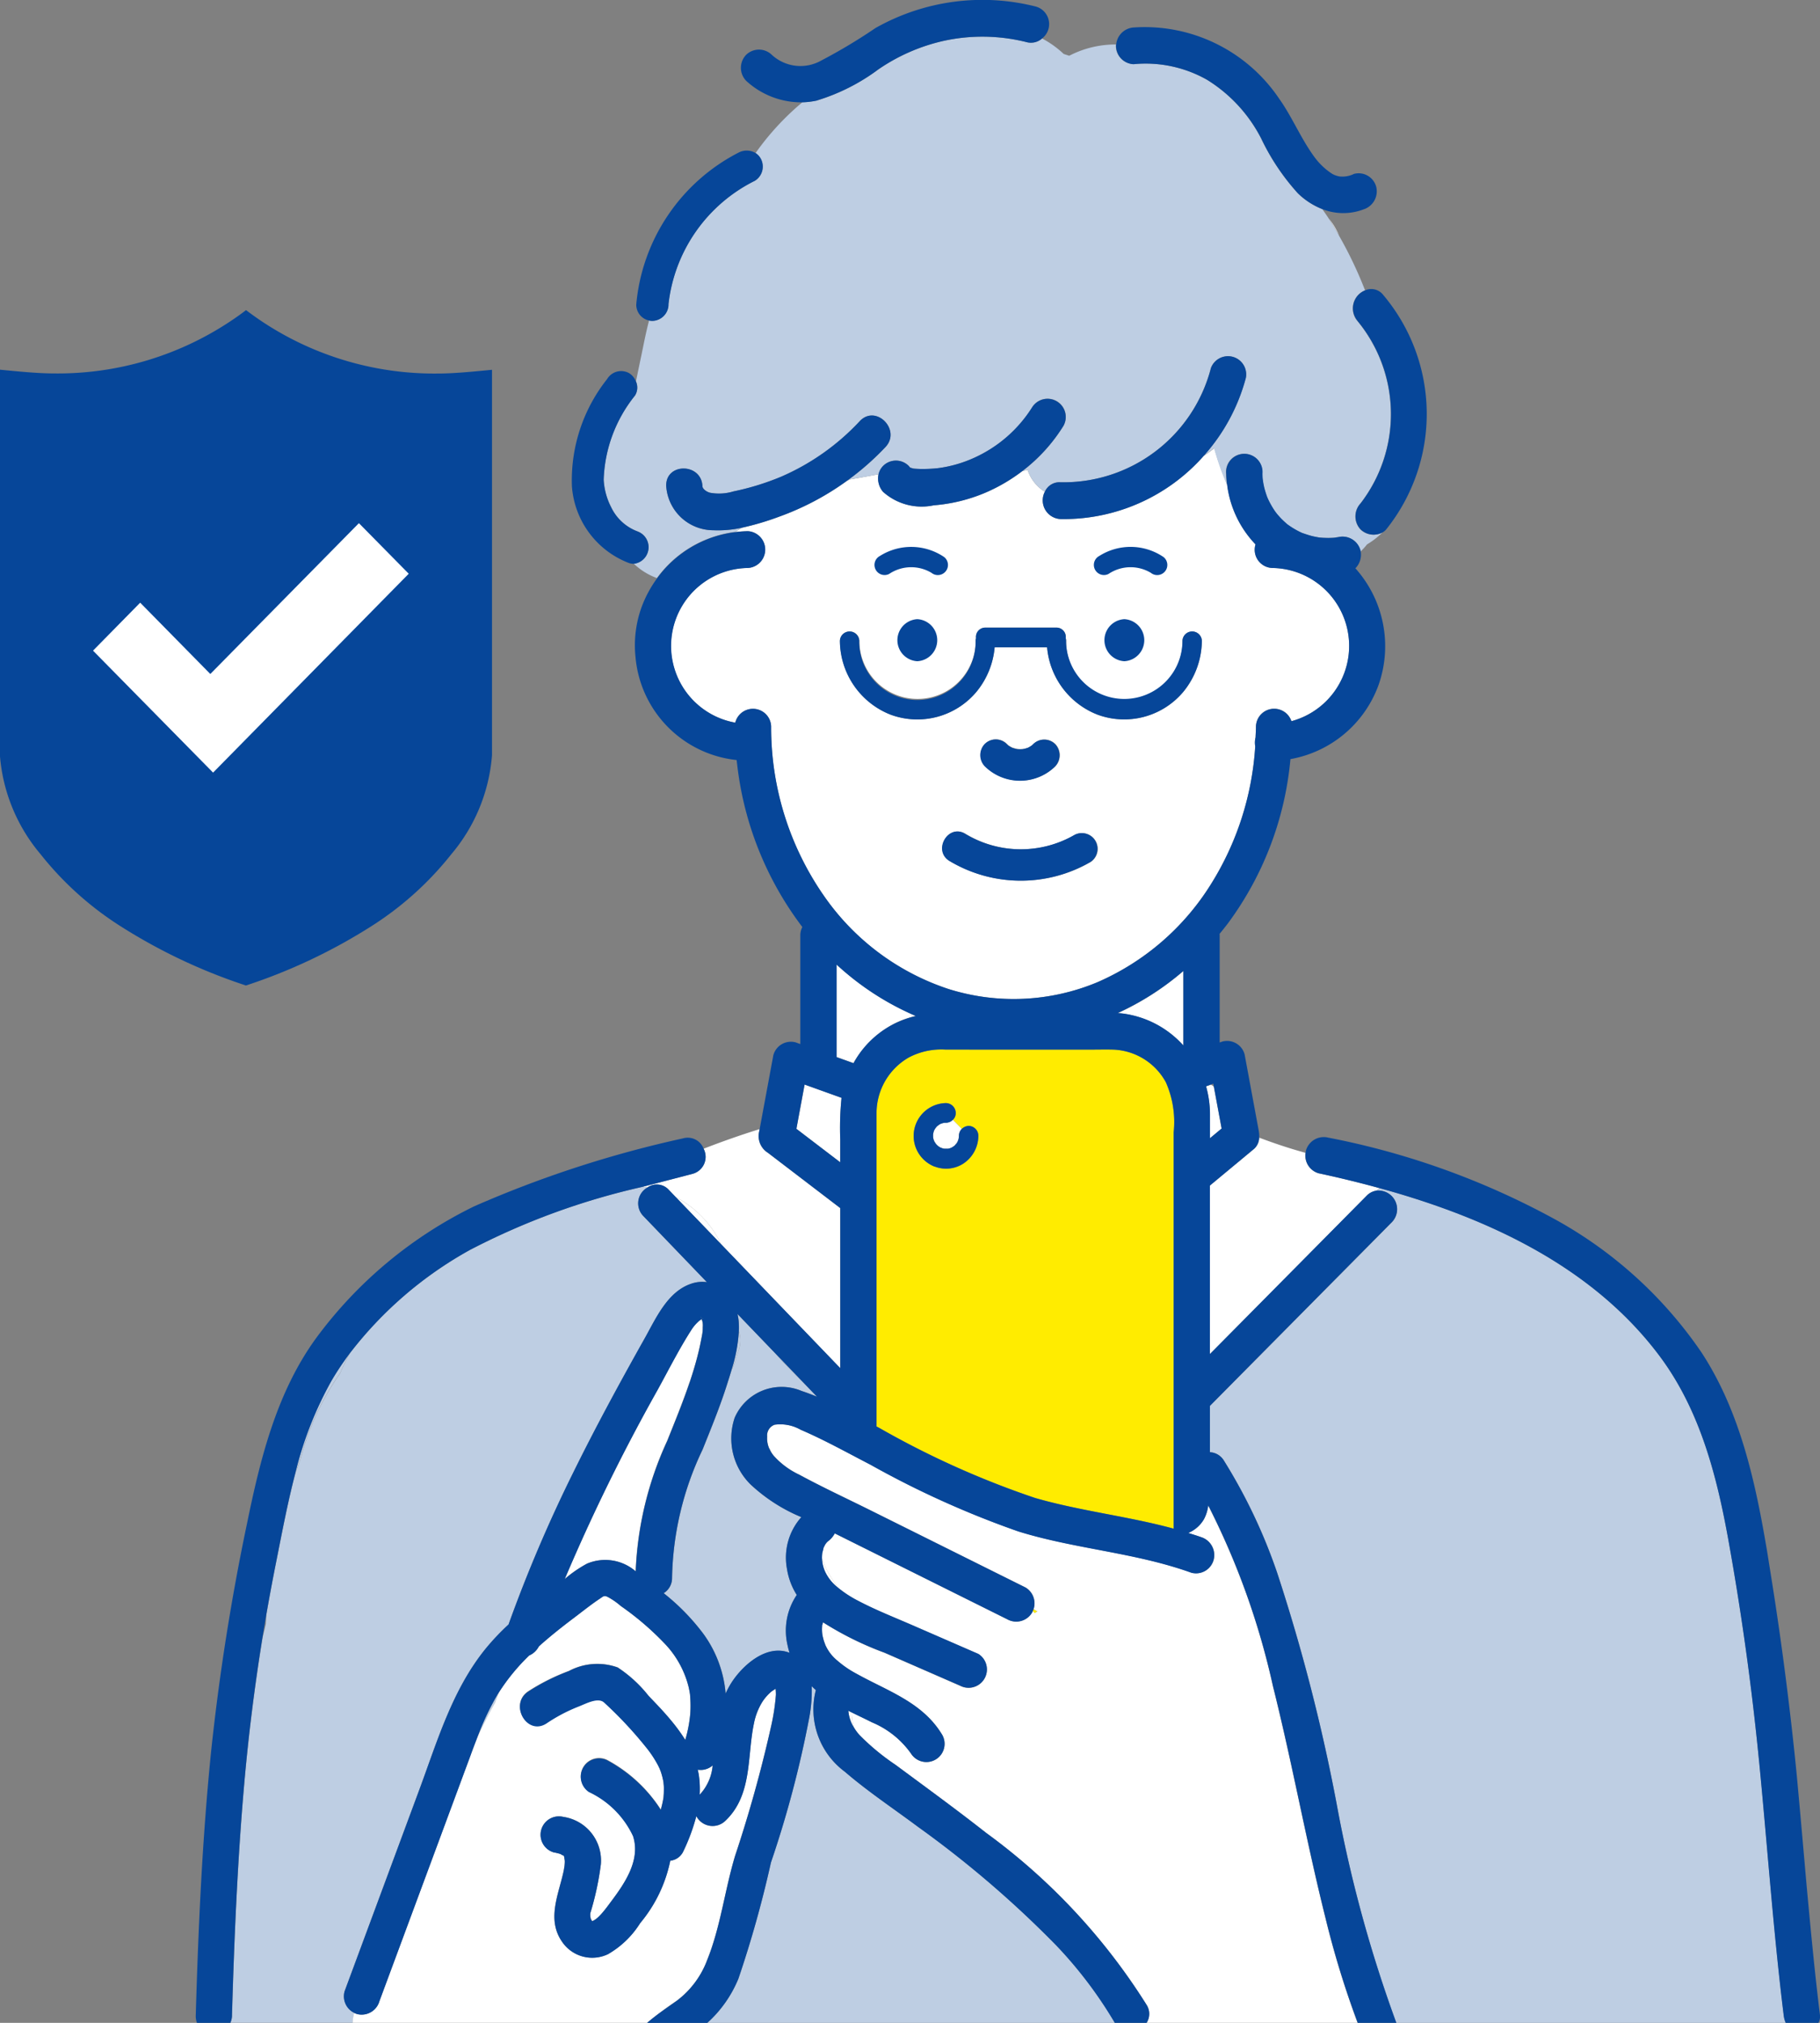 <svg xmlns="http://www.w3.org/2000/svg" xmlns:xlink="http://www.w3.org/1999/xlink" width="90" height="100" viewBox="0 0 90 100"><rect x="0" y="0" width="90" height="100" fill="#808080" stroke="none"/><defs><style>.a{fill:none;}.b{clip-path:url(#a);}.c{fill:#becee3;}.d{fill:#fff;}.e{fill:#064699;}.f{fill:#ffec00;}</style><clipPath id="a"><rect class="a" width="90" height="100"/></clipPath></defs><g class="b"><path class="c" d="M39.672,68.288,38.357,66.92a14.077,14.077,0,0,0,1.315,1.368"/><path class="d" d="M34.245,58.027c-.818.216-1.642.426-2.466.642.078.008.154.025.231.038a.8.8,0,0,1,1.069.121l.339.352a5.131,5.131,0,0,1,2.245,2.335l5.887,6.122V59.722l-3.6-2.75a.972.972,0,0,1-.412-1.027l.024-.127q-1.4.437-2.769.971a.868.868,0,0,1-.55,1.238"/><path class="d" d="M65.717,10.809c.178.277.345.559.508.843a3.866,3.866,0,0,0-.508-.843"/><path class="c" d="M16.816,67.895q.219-.505.475-.988a14.484,14.484,0,0,0-.9,1.35,18.085,18.085,0,0,0-1.786,4.55c.082-.224.163-.449.252-.67a12.932,12.932,0,0,1,1.955-4.242"/><path class="d" d="M59.537,22.521a9.235,9.235,0,0,1-7.1,3.139.925.925,0,0,1-.771-1.352,2,2,0,0,1-.85-1.077l-.266.061a8.531,8.531,0,0,1-1.823,1.065,8.187,8.187,0,0,1-2.553.624,2.864,2.864,0,0,1-2.5-.662,1.012,1.012,0,0,1-.228-.874c-.476.09-.953.178-1.431.26-.045.025-.093.045-.139.07a13.517,13.517,0,0,1-3.353,1.77,13.7,13.7,0,0,1-1.834.543c-.118.072-.234.148-.353.218a5.931,5.931,0,0,1,.643-.048.911.911,0,0,1,0,1.819,3.853,3.853,0,0,0-.622,7.646.9.9,0,0,1,1.773.193,14.577,14.577,0,0,0,2.821,8.664,12.094,12.094,0,0,0,5.94,4.307,10.743,10.743,0,0,0,7.375-.332,12.466,12.466,0,0,0,5.6-4.819,14.541,14.541,0,0,0,2.206-6.84,1.066,1.066,0,0,1,.016-.446c.007-.178.02-.355.02-.534a.9.9,0,0,1,1.754-.265,3.853,3.853,0,0,0-.943-7.574.9.9,0,0,1-.833-1.167,5.169,5.169,0,0,1-1.4-2.949,13.694,13.694,0,0,1-.635-1.807q-.245.2-.5.367m-5.62,20.094a6.878,6.878,0,0,1-6.965-.05c-.849-.513-.076-1.86.776-1.346a5.311,5.311,0,0,0,5.413.05.778.778,0,0,1,.776,1.346m-5.223-5.84a.768.768,0,0,1,1.086,0c.028.03.061.056.091.083a1.847,1.847,0,0,0,.176.1,1.8,1.8,0,0,0,.249.068,1.01,1.01,0,0,0,.54-.07,1.67,1.67,0,0,0,.178-.106c.025-.023.051-.045.075-.069a.773.773,0,0,1,1.086,0,.8.8,0,0,1,0,1.1,2.483,2.483,0,0,1-3.481-.011.8.8,0,0,1,0-1.1M58.515,34.2a3.814,3.814,0,0,1-4.249,1.127A3.939,3.939,0,0,1,51.779,32H49.186a4.015,4.015,0,0,1-.9,2.2,3.814,3.814,0,0,1-4.249,1.127,3.949,3.949,0,0,1-2.5-3.652.48.48,0,0,1,.959,0,2.877,2.877,0,1,0,5.754,0,.53.53,0,0,1,.018-.13.461.461,0,0,1,.461-.519H52.24a.46.46,0,0,1,.461.519.581.581,0,0,1,.019.13,2.877,2.877,0,1,0,5.753,0,.48.48,0,0,1,.959,0,4.026,4.026,0,0,1-.917,2.525"/><path class="d" d="M44.214,50.608a4.842,4.842,0,0,1,1.075-.386,13.712,13.712,0,0,1-3.919-2.541v4.573l.835.3a4.882,4.882,0,0,1,2.009-1.946"/><path class="d" d="M41.55,57.46V56.325a14.881,14.881,0,0,1,.063-2.058l-1.823-.655q-.2,1.1-.406,2.192l.419.32L41.55,57.46"/><path class="d" d="M30.217,25.032c0-.014-.013-.027-.018-.041-.022-.028-.041-.059-.061-.088.025.057.053.113.082.169,0-.013,0-.027,0-.04"/><path class="d" d="M61.129,57.529l-1.3,1.079v8.331l1.67-1.686q3.038-3.066,6.076-6.133a.856.856,0,0,1,.477-.255c.059-.043.116-.088.176-.128C67.216,58.458,66.2,58.212,65.2,58a.912.912,0,0,1-.643-1.009c-.336-.093-.671-.191-1.005-.3-.432-.139-.86-.291-1.286-.45a.763.763,0,0,1-.25.553l-.886.737"/><path class="d" d="M58.518,51.681V48a13.606,13.606,0,0,1-3.249,2.088c.077.005.153.01.229.019a4.868,4.868,0,0,1,3.02,1.577"/><path class="d" d="M59.832,56.268l.576-.479-.384-2.069c-.046-.036-.093-.072-.142-.1l-.209.075-.034.012a5.162,5.162,0,0,1,.193,1.38c0,.4,0,.791,0,1.186"/><path class="c" d="M36.334,26.307c.12-.07.235-.146.354-.219a5.391,5.391,0,0,1-1.413.125,2.339,2.339,0,0,1-2.33-2.174c-.047-1.173,1.744-1.167,1.791,0,.005.119.169.261.367.319a2.446,2.446,0,0,0,1.167-.065,12.83,12.83,0,0,0,2.36-.727,11.629,11.629,0,0,0,3.888-2.748c.8-.847,2.065.441,1.267,1.286a13.564,13.564,0,0,1-1.911,1.672c.046-.025.094-.045.139-.07q.717-.125,1.431-.261a.875.875,0,0,1,.228-.412.894.894,0,0,1,1.267,0c.04.049.068.076.065.081.045.014.136.043.174.05s.27.02.371.021a6.923,6.923,0,0,0,.842-.042,6.245,6.245,0,0,0,1.8-.519,6.575,6.575,0,0,0,2.853-2.494.9.9,0,0,1,1.547.919,8.305,8.305,0,0,1-2.04,2.243c.088-.021.177-.039.265-.061a2.009,2.009,0,0,0,.85,1.078.786.786,0,0,1,.771-.467,7.531,7.531,0,0,0,7.44-5.643.9.9,0,0,1,1.728.484,9.4,9.4,0,0,1-2.07,3.839c.172-.116.34-.237.5-.368a13.788,13.788,0,0,0,.635,1.807,5.185,5.185,0,0,1-.043-.542.9.9,0,1,1,1.792,0c0,.077.005.154.01.231,0,.021.018.127.019.148.018.1.035.2.059.3.034.137.074.273.121.406l.031.084c.024.053.047.107.073.16.057.115.118.227.185.337.04.065.082.13.125.193.007.011.052.07.074.1l.066.079c.05.058.1.115.155.17.089.092.183.177.278.262l.031.029.032.022c.053.037.106.075.161.11a4,4,0,0,0,.37.215c.058.03.117.056.175.084h0l.037.012c.135.046.269.093.408.13s.256.058.386.08l.064.007c.064.006.129.01.194.013a4.037,4.037,0,0,0,.426-.006c.065,0,.129-.011.193-.017-.21.019.039-.01.069-.016a.918.918,0,0,1,1.1.636.67.67,0,0,1,.015.078,2.946,2.946,0,0,0,.325-.354,3.891,3.891,0,0,0,.761-.589.932.932,0,0,1-1.087-.149.945.945,0,0,1,0-1.286,7.236,7.236,0,0,0-.152-9.02.96.96,0,0,1,.38-1.515,20.2,20.2,0,0,0-1.286-2.7c-.163-.285-.33-.567-.507-.843-.1-.16-.214-.315-.321-.472a3.617,3.617,0,0,1-1.212-.783,11.148,11.148,0,0,1-1.816-2.711,7.354,7.354,0,0,0-2.675-2.9,6.158,6.158,0,0,0-3.609-.775.91.91,0,0,1-.9-.91.581.581,0,0,1,.006-.06,4.967,4.967,0,0,0-2.229.517c-.029.014-.058.026-.087.041l-.046-.018L52.6,2.667c-.082-.078-.165-.151-.251-.221a4.7,4.7,0,0,0-.818-.543.827.827,0,0,1-.774.178,8.959,8.959,0,0,0-4.065-.066,9.261,9.261,0,0,0-3.256,1.416A9.89,9.89,0,0,1,40.4,4.966a3.857,3.857,0,0,1-.719.088,13.149,13.149,0,0,0-2.319,2.514.754.754,0,0,1,.248.262.824.824,0,0,1-.286,1.108,7.773,7.773,0,0,0-4.271,6.114.821.821,0,0,1-.8.81.692.692,0,0,1-.155-.019c-.159.593-.272,1.2-.383,1.73q-.134.639-.266,1.278l0,0a.743.743,0,0,1-.046.7,6.986,6.986,0,0,0-1.551,4.164,3.35,3.35,0,0,0,.285,1.182c.021.03.039.06.061.088.006.014.013.027.018.042l0,.04a2.361,2.361,0,0,0,1.305,1.2.827.827,0,0,1-.179,1.6,3.255,3.255,0,0,0,1.143.71,5.642,5.642,0,0,1,3.845-2.277"/><path class="c" d="M17.037,98.448l3.7-9.977c.9-2.422,1.634-4.947,3.282-6.972a11.794,11.794,0,0,1,1.13-1.192,70.964,70.964,0,0,1,3.189-7.485c1.108-2.256,2.31-4.463,3.54-6.653.567-1.009,1.139-2.33,2.323-2.714a1.685,1.685,0,0,1,.756-.072l-3.143-3.268a.9.9,0,0,1,.2-1.408c-.078-.012-.154-.029-.232-.038a35.165,35.165,0,0,0-8.543,3.12,19.225,19.225,0,0,0-5.946,5.118q-.254.483-.475.988a12.951,12.951,0,0,0-1.955,4.242c-.088.221-.169.446-.25.67-.383,1.455-.662,2.945-.952,4.4q-.261,1.3-.486,2.6c-.009.156-.022.312-.028.469-.053.232-.111.462-.165.694q-.585,3.617-.907,7.274c-.331,3.788-.491,7.59-.6,11.391a.944.944,0,0,1-.081.362h6.054a1.922,1.922,0,0,1,.075-.491.91.91,0,0,1-.481-1.061"/><path class="c" d="M11.389,100Z"/><path class="c" d="M86.976,86.955q-.529-5.4-1.489-10.729c-.584-3.266-1.421-6.531-3.436-9.215-3.336-4.444-8.571-6.833-13.82-8.275-.061.041-.118.085-.176.128a.923.923,0,0,1,.789,1.542l-2.232,2.253L59.832,69.5V71.79a.856.856,0,0,1,.69.413,26.9,26.9,0,0,1,2.64,5.565A90.338,90.338,0,0,1,66.1,89.187,65.784,65.784,0,0,0,69.044,100H88.309a1.266,1.266,0,0,1-.1-.374c-.52-4.212-.814-8.448-1.228-12.671"/><path class="c" d="M69.044,100Z"/><path class="c" d="M34.978,100Z"/><path class="c" d="M45.426,90.333c-1.215-.909-2.5-1.758-3.65-2.749a3.83,3.83,0,0,1-1.432-4.036c-.07-.06-.138-.124-.205-.188a7.115,7.115,0,0,1-.129,1.587,52.577,52.577,0,0,1-1.888,7.128,54.63,54.63,0,0,1-1.608,5.74A6.018,6.018,0,0,1,34.977,100H55.134a20.951,20.951,0,0,0-2.9-3.833,51.574,51.574,0,0,0-6.8-5.834"/><path class="d" d="M40.748,77.295c-.037-.08-.067-.164-.1-.245a1.705,1.705,0,0,0,.14.618,2.14,2.14,0,0,0,.643.813q-.136-.2-.261-.4a3.887,3.887,0,0,1-.421-.787"/><path class="d" d="M41.951,84.571a1.815,1.815,0,0,0,.282.837,2.277,2.277,0,0,1-.111-.752l-.171-.085"/><path class="c" d="M38.357,66.92c-.173-.18-.347-.36-.52-.541l-1.366-1.421a2.647,2.647,0,0,1,.057.332,3.793,3.793,0,0,1,.011.523,1.439,1.439,0,0,1,.022.831c-.079.249-.159.5-.238.747a1.638,1.638,0,0,1-.138.309c-.081.275-.167.543-.249.8-.343,1.072-.771,2.113-1.189,3.157A15.306,15.306,0,0,0,33.236,78a.876.876,0,0,1-.414.76,10.865,10.865,0,0,1,1.963,2.01,5.836,5.836,0,0,1,1.1,2.954A3.936,3.936,0,0,1,36.3,83c.611-.839,1.706-1.7,2.745-1.289a3.2,3.2,0,0,1-.1-.382,3.145,3.145,0,0,1,.456-2.478,3.407,3.407,0,0,1-.483-1.288A3.009,3.009,0,0,1,39.626,75a8.348,8.348,0,0,1-2.508-1.613,3.2,3.2,0,0,1-.79-3.3,2.53,2.53,0,0,1,3.308-1.325c.258.082.512.179.765.283l-.729-.758a14.313,14.313,0,0,1-1.315-1.368"/><path class="c" d="M48.655,90.515l-.028-.015.113.09a.3.3,0,0,0-.085-.075"/><path class="c" d="M24.685,83.646c-.027.043-.058.084-.084.128a13.514,13.514,0,0,0-1.008,2.145c.279-.591.568-1.178.891-1.741.066-.178.135-.354.2-.532"/><path class="d" d="M35.664,61.515a5.116,5.116,0,0,0-2.246-2.334q.927.961,1.854,1.927l.392.407"/><path class="e" d="M52.175,37.888a.8.8,0,0,0,0-1.1.773.773,0,0,0-1.086,0c-.024.025-.05.047-.075.069a1.518,1.518,0,0,1-.178.106,1.758,1.758,0,0,1-.258.071,1.91,1.91,0,0,1-.283,0,1.788,1.788,0,0,1-.248-.069,1.722,1.722,0,0,1-.176-.1c-.031-.028-.063-.054-.092-.084a.768.768,0,0,0-1.086,0,.8.8,0,0,0,0,1.1,2.484,2.484,0,0,0,3.482.01"/><path class="e" d="M53.141,41.269a5.315,5.315,0,0,1-5.414-.05c-.851-.514-1.623.833-.775,1.346a6.878,6.878,0,0,0,6.965.05.778.778,0,0,0-.776-1.346"/><path class="e" d="M11.47,99.637c.111-3.8.271-7.6.6-11.39q.32-3.662.906-7.275.095-.581.194-1.162.227-1.3.486-2.6c.29-1.452.569-2.942.952-4.4a18.057,18.057,0,0,1,1.784-4.55,14.551,14.551,0,0,1,.9-1.35,19.227,19.227,0,0,1,5.946-5.118,35.194,35.194,0,0,1,8.543-3.121c.824-.214,1.648-.425,2.466-.64a.868.868,0,0,0,.55-1.238.84.84,0,0,0-1.026-.516,55.015,55.015,0,0,0-10.322,3.358,21.3,21.3,0,0,0-7.805,6.5c-1.957,2.678-2.77,5.965-3.428,9.177a112.317,112.317,0,0,0-1.769,11.2c-.445,4.362-.639,8.745-.767,13.126a.938.938,0,0,0,.059.363h1.652a.954.954,0,0,0,.081-.363"/><path class="e" d="M65.2,58c1,.215,2.017.462,3.031.741,5.25,1.441,10.484,3.83,13.82,8.274,2.015,2.684,2.852,5.949,3.436,9.216q.956,5.335,1.489,10.728c.415,4.224.708,8.459,1.228,12.671a1.33,1.33,0,0,0,.1.374h1.62A.672.672,0,0,0,90,99.626c-.223-1.8-.4-3.606-.569-5.413q-.1-1.059-.191-2.117c-.033-.378-.068-.757-.1-1.135q-.127-1.449-.261-2.9c-.136-1.455-.3-2.9-.478-4.352q-.381-3.09-.881-6.167c-.048-.293-.091-.588-.141-.882-.574-3.41-1.333-6.9-3.251-9.819a21.06,21.06,0,0,0-7.147-6.516,38.6,38.6,0,0,0-11.3-4.086.916.916,0,0,0-1.1.635,1.028,1.028,0,0,0-.017.109A.911.911,0,0,0,65.2,58"/><path class="e" d="M52.439,25.66a9.232,9.232,0,0,0,7.1-3.139,9.4,9.4,0,0,0,2.07-3.838.9.9,0,0,0-1.728-.484,7.529,7.529,0,0,1-7.44,5.642.786.786,0,0,0-.771.468.924.924,0,0,0,.771,1.351"/><path class="e" d="M43.672,24.319a2.864,2.864,0,0,0,2.5.662,8.16,8.16,0,0,0,2.553-.624,8.562,8.562,0,0,0,1.824-1.065,8.344,8.344,0,0,0,2.041-2.244.9.9,0,0,0-1.547-.918,6.59,6.59,0,0,1-2.854,2.494,6.277,6.277,0,0,1-1.8.519,6.925,6.925,0,0,1-.841.041c-.1,0-.332-.013-.372-.02s-.129-.036-.174-.051c0,0-.025-.032-.065-.08a.894.894,0,0,0-1.267,0,.86.86,0,0,0-.227.412,1.008,1.008,0,0,0,.227.874"/><path class="e" d="M41.874,23.775a13.437,13.437,0,0,0,1.91-1.672c.8-.845-.466-2.133-1.266-1.286a11.629,11.629,0,0,1-3.888,2.748,12.934,12.934,0,0,1-2.36.728,2.459,2.459,0,0,1-1.167.064c-.2-.058-.362-.2-.367-.319-.047-1.166-1.839-1.172-1.791,0a2.34,2.34,0,0,0,2.33,2.175,5.423,5.423,0,0,0,1.412-.125,13.7,13.7,0,0,0,1.834-.543,13.484,13.484,0,0,0,3.353-1.77"/><path class="e" d="M40.4,4.966a9.89,9.89,0,0,0,3.034-1.535,9.3,9.3,0,0,1,3.256-1.417,8.959,8.959,0,0,1,4.065.067.829.829,0,0,0,.775-.178.9.9,0,0,0-.3-1.577A10.744,10.744,0,0,0,43.29,1.388a27.026,27.026,0,0,1-2.67,1.6,2.089,2.089,0,0,1-2.455-.279.911.911,0,0,0-1.267,0,.926.926,0,0,0,0,1.286,4.009,4.009,0,0,0,2.666,1.063c.04,0,.081,0,.122,0a3.932,3.932,0,0,0,.718-.088"/><path class="e" d="M56.084,3.171a6.155,6.155,0,0,1,3.609.775,7.356,7.356,0,0,1,2.676,2.9,11.173,11.173,0,0,0,1.815,2.711,3.627,3.627,0,0,0,1.212.783,2.818,2.818,0,0,0,2.032.011.937.937,0,0,0,.626-1.119.9.9,0,0,0-1.1-.635,1.288,1.288,0,0,1-.664.13c-.112-.009-.124-.01-.037,0-.059-.012-.118-.027-.176-.045a.683.683,0,0,0-.085-.03c-.04-.019-.08-.039-.119-.061a3.322,3.322,0,0,1-.865-.817c-.673-.91-1.1-1.978-1.756-2.9a8.016,8.016,0,0,0-7.166-3.517.929.929,0,0,0-.89.849c0,.02-.006.039-.006.06a.91.91,0,0,0,.9.91"/><path class="e" d="M67.131,15.865a7.236,7.236,0,0,1,.152,9.02.945.945,0,0,0,0,1.286.931.931,0,0,0,1.086.149.643.643,0,0,0,.18-.149A9.125,9.125,0,0,0,68.4,14.579a.744.744,0,0,0-.887-.228.959.959,0,0,0-.379,1.514"/><path class="e" d="M33.057,15.051a7.769,7.769,0,0,1,4.271-6.113.825.825,0,0,0,.286-1.108.776.776,0,0,0-.248-.263l-.042-.024a.858.858,0,0,0-.8,0,9.379,9.379,0,0,0-5.061,7.512.8.8,0,0,0,.643.792.753.753,0,0,0,.155.018.821.821,0,0,0,.8-.81"/><path class="e" d="M31.525,26.271a2.357,2.357,0,0,1-1.305-1.2c-.029-.056-.057-.112-.082-.169a3.384,3.384,0,0,1-.286-1.183A7,7,0,0,1,31.4,19.556a.747.747,0,0,0,.046-.7.832.832,0,0,0-.332-.407.808.808,0,0,0-1.092.291,8.054,8.054,0,0,0-1.74,5.306A4.4,4.4,0,0,0,31.1,27.833a.788.788,0,0,0,.245.04.827.827,0,0,0,.179-1.6"/><path class="e" d="M58.473,31.676a2.877,2.877,0,1,1-5.754,0,.484.484,0,0,0-.019-.129.459.459,0,0,0-.46-.52H48.724a.461.461,0,0,0-.461.52.528.528,0,0,0-.019.129,2.877,2.877,0,1,1-5.753,0,.48.48,0,0,0-.959,0,3.947,3.947,0,0,0,2.5,3.651A3.812,3.812,0,0,0,48.286,34.2a4.011,4.011,0,0,0,.9-2.2h2.593a3.937,3.937,0,0,0,2.487,3.326,3.813,3.813,0,0,0,4.25-1.126,4.032,4.032,0,0,0,.917-2.525.48.48,0,0,0-.959,0"/><path class="f" d="M51.251,79.688c.016-.01.033-.014.049-.023l-.192-.115a.894.894,0,0,1-.037.09l.1.11a.866.866,0,0,1,.084-.062"/><path class="f" d="M43.342,55.024c0,.139,0,.279,0,.418V70.52l.143.075a43.58,43.58,0,0,0,7.7,3.458c2.252.65,4.594.9,6.851,1.518V55.982a4.85,4.85,0,0,0-.387-2.481,3.1,3.1,0,0,0-2.593-1.615c-.384-.011-.771,0-1.155,0H46.749a3.463,3.463,0,0,0-1.815.393,3.172,3.172,0,0,0-1.592,2.746m2.148.176a1.622,1.622,0,0,1,1.292-.673.491.491,0,0,1,.48.487.449.449,0,0,1-.143.342l.446.452a.506.506,0,0,1,.336-.145.487.487,0,0,1,.479.487,1.654,1.654,0,0,1-.783,1.4,1.574,1.574,0,0,1-1.385.117A1.625,1.625,0,0,1,45.49,55.2"/><path class="d" d="M62.944,83.349a37.48,37.48,0,0,0-3.2-8.928,1.946,1.946,0,0,1-.211.68,1.62,1.62,0,0,1-.779.682c.214.067.428.131.64.207a.929.929,0,0,1,.625,1.119.9.9,0,0,1-1.1.635c-2.775-1-5.746-1.168-8.553-2.041a45.985,45.985,0,0,1-7.314-3.294c-1.14-.589-2.275-1.225-3.454-1.731a2.043,2.043,0,0,0-1.287-.247.562.562,0,0,0-.37.588,1.243,1.243,0,0,0,.1.584c-.019-.049.066.13.084.161a1.66,1.66,0,0,0,.138.2,3.94,3.94,0,0,0,1.254.932c1.185.641,2.412,1.209,3.617,1.809l7.583,3.773a.912.912,0,0,1,.394,1.071l.193.115a.437.437,0,0,0-.049.023.759.759,0,0,0-.084.062l-.1-.11a.775.775,0,0,1-.037.083.911.911,0,0,1-1.226.327l-8.531-4.245a1.134,1.134,0,0,1-.335.39.7.7,0,0,0-.18.243c-.016.03-.027.048-.034.06a.7.7,0,0,1-.019.076,1.709,1.709,0,0,1-.046.176,1.891,1.891,0,0,0-.017.3c.034.081.065.165.1.245a3.938,3.938,0,0,0,.421.787q.125.2.261.4a5.534,5.534,0,0,0,.967.636c.9.478,1.868.852,2.8,1.261l3.183,1.389a.906.906,0,0,1-.9,1.571l-3.736-1.631A15.9,15.9,0,0,1,40.7,80.2c-.011.039-.023.079-.026.089-.011.036-.018.053-.022.063a.333.333,0,0,1,0,.063,1.919,1.919,0,0,0,.018.424c.022.095.043.189.072.282.006.021.074.2.062.175a2.074,2.074,0,0,0,.609.8,4.934,4.934,0,0,0,.936.641c1.544.864,3.283,1.412,4.249,3.033a.9.9,0,0,1-1.547.919,4.475,4.475,0,0,0-1.94-1.549c-.327-.166-.66-.323-.99-.485a2.3,2.3,0,0,0,.112.752,2.464,2.464,0,0,0,.271.366,11.436,11.436,0,0,0,1.778,1.469c1.435,1.063,2.908,2.133,4.344,3.257l.028.015a.3.3,0,0,1,.085.075,30.7,30.7,0,0,1,7.96,8.521.826.826,0,0,1,0,.889H67.134a45.371,45.371,0,0,1-1.6-5.22c-.948-3.79-1.64-7.641-2.591-11.431"/><path class="d" d="M34.966,96.9c.666-1.646.87-3.463,1.384-5.161a65.554,65.554,0,0,0,1.773-6.371,10.71,10.71,0,0,0,.243-1.578,2.3,2.3,0,0,0-.016-.307c-.077.058-.174.11-.246.175a2.329,2.329,0,0,0-.411.479,3.151,3.151,0,0,0-.415,1.07c-.345,1.622-.063,3.546-1.427,4.82a.905.905,0,0,1-1.42-.246,9.683,9.683,0,0,1-.66,1.776.807.807,0,0,1-.629.429,6.983,6.983,0,0,1-1.489,3.086A4.546,4.546,0,0,1,30.067,96.6a1.8,1.8,0,0,1-2.278-.615c-.694-1-.272-2.1,0-3.153.031-.121.06-.24.085-.362.008-.036.031-.193.037-.215.008-.081.015-.162.015-.242s-.055-.3,0-.114c-.012-.038-.022-.076-.032-.116l-.009-.02a.052.052,0,0,1-.02-.026.231.231,0,0,1-.044-.025c-.053-.028-.1-.057-.089-.057a2.348,2.348,0,0,0-.352-.086.909.909,0,0,1,.476-1.754,2.179,2.179,0,0,1,1.856,2.349,14.408,14.408,0,0,1-.521,2.414c0,.035,0,.07,0,.1a.829.829,0,0,0,.045.231c-.015-.051.034.029.043.055a.051.051,0,0,0,.02,0c.32-.121.71-.682.954-1.008.674-.9,1.435-2.038,1.053-3.2a4.539,4.539,0,0,0-2.185-2.189.907.907,0,0,1,.9-1.57,7.184,7.184,0,0,1,2.654,2.453c.033-.12.064-.24.089-.36.019-.09.036-.182.048-.273,0-.028.011-.161.012-.181.006-.122.007-.246,0-.368,0-.025-.012-.132-.014-.167a3.369,3.369,0,0,0-.132-.528c-.007-.02-.047-.118-.057-.148-.029-.061-.058-.125-.09-.185a5.4,5.4,0,0,0-.612-.913,20.023,20.023,0,0,0-2.05-2.188c-.305-.271-.925.08-1.257.2a8.174,8.174,0,0,0-1.584.833c-.972.636-1.87-.938-.9-1.572A10.336,10.336,0,0,1,28.134,82.6a2.985,2.985,0,0,1,2.41-.174,6.462,6.462,0,0,1,1.527,1.406c.381.4.763.793,1.114,1.219a8.63,8.63,0,0,1,.7.959,6.707,6.707,0,0,0,.248-1.3,5.82,5.82,0,0,0,0-.77c0-.064-.01-.129-.017-.195.005.041.025.145-.006-.045-.017-.108-.039-.216-.064-.324a4.756,4.756,0,0,0-1.225-2.173,14.086,14.086,0,0,0-2.128-1.813,3.374,3.374,0,0,0-.666-.458c-.17-.068-.2-.014-.37.1-.446.3-.868.641-1.3.964-.585.441-1.166.9-1.713,1.394a.97.97,0,0,1-.48.45,10.054,10.054,0,0,0-1.484,1.805c-.067.177-.135.354-.2.531-.324.563-.612,1.15-.891,1.742-.108.279-.212.56-.317.844q-.756,2.039-1.513,4.081l-3,8.088a.914.914,0,0,1-1.1.635.8.8,0,0,1-.144-.058,1.879,1.879,0,0,0-.075.491H32a18.162,18.162,0,0,1,1.468-1.094,4.483,4.483,0,0,0,1.5-2.009"/><path class="d" d="M27.874,91.743l.007,0,0-.008-.01-.007,0,.01h0"/><path class="d" d="M27.913,91.763l-.022-.011a.225.225,0,0,0,.022.011"/><path class="c" d="M36.561,66.644a1.448,1.448,0,0,0-.022-.831,7.79,7.79,0,0,1-.354,1.888,1.628,1.628,0,0,0,.137-.309c.08-.249.159-.5.239-.748"/><path class="d" d="M27.858,91.727c-.024-.012-.046-.019-.039-.012l.044.023-.005-.011"/><path class="d" d="M27.889,91.764h0l0-.011-.006,0,0,.015"/><path class="d" d="M27.884,91.749h0l0,0h0"/><path class="d" d="M34.5,87.486c.021.094.042.187.056.284a4.78,4.78,0,0,1,.038.953,2.4,2.4,0,0,0,.644-1.449.9.9,0,0,1-.738.212"/><path class="d" d="M27.883,91.766l0,0,0-.016-.007,0,.009.021"/><path class="d" d="M34.1,68.336c.171-.509.325-1.022.449-1.544.062-.259.114-.521.162-.784a1.8,1.8,0,0,0,.036-.4.843.843,0,0,0-.015-.272s-.021-.068-.038-.124c-.014.011-.02.014-.005,0-.219.169.023-.048-.189.149a2.018,2.018,0,0,0-.326.4c-.608.948-1.122,1.972-1.665,2.959a94,94,0,0,0-4.586,9.339,6.183,6.183,0,0,1,1.1-.758,2.3,2.3,0,0,1,2.407.378,16.954,16.954,0,0,1,1.557-6.447c.385-.962.778-1.918,1.11-2.9"/><path class="d" d="M34.715,65.2a.032.032,0,0,0,.032-.009c.047-.043,0-.014-.032.009"/><path class="d" d="M34.681,65.153c-.042-.12-.031-.024.007.023l-.007-.023"/><path class="d" d="M27.858,91.727l.011.006c-.027-.065-.024-.038-.011-.006"/><path class="d" d="M27.882,91.742l0,.006.007,0-.009-.01"/><path class="e" d="M37.953,56.972l3.6,2.75v7.915l-5.887-6.122c-.131-.135-.261-.271-.392-.407L33.418,59.18l-.338-.352a.8.8,0,0,0-1.069-.121.9.9,0,0,0-.2,1.408l3.143,3.268a1.667,1.667,0,0,0-.755.072c-1.185.384-1.757,1.705-2.323,2.714-1.23,2.189-2.432,4.4-3.541,6.652a71.062,71.062,0,0,0-3.188,7.486A11.9,11.9,0,0,0,24.018,81.5c-1.647,2.026-2.384,4.551-3.281,6.973q-1.849,4.987-3.7,9.977a.909.909,0,0,0,.482,1.06.736.736,0,0,0,.144.058.912.912,0,0,0,1.1-.635q1.5-4.044,3-8.087.756-2.042,1.513-4.082c.1-.283.209-.564.317-.843A13.478,13.478,0,0,1,24.6,83.773c.026-.043.057-.084.084-.127a10.138,10.138,0,0,1,1.485-1.805.968.968,0,0,0,.479-.45c.548-.492,1.129-.953,1.713-1.393.429-.323.851-.667,1.3-.964.17-.113.2-.167.37-.1a3.461,3.461,0,0,1,.666.458,14.142,14.142,0,0,1,2.128,1.814,4.758,4.758,0,0,1,1.225,2.174c.025.107.047.215.064.323.03.19.01.086.006.045.007.065.012.13.016.2a5.624,5.624,0,0,1,0,.768,6.641,6.641,0,0,1-.248,1.3,8.727,8.727,0,0,0-.7-.96c-.351-.425-.733-.823-1.115-1.219a6.453,6.453,0,0,0-1.526-1.4,2.98,2.98,0,0,0-2.41.174,10.317,10.317,0,0,0-2.012,1.015c-.965.633-.068,2.209.905,1.571a8.162,8.162,0,0,1,1.583-.832c.333-.126.952-.476,1.258-.2a19.912,19.912,0,0,1,2.05,2.186,5.455,5.455,0,0,1,.612.914c.032.061.061.123.09.186.01.028.05.126.057.148a3.289,3.289,0,0,1,.132.528c0,.034.012.142.014.165.006.123,0,.247,0,.37,0,.018-.012.153-.012.18-.012.092-.03.183-.048.273-.026.121-.056.24-.089.359a7.192,7.192,0,0,0-2.655-2.452.907.907,0,0,0-.9,1.57A4.539,4.539,0,0,1,31.3,90.765c.382,1.163-.378,2.3-1.052,3.2-.244.326-.634.888-.954,1.007a.051.051,0,0,1-.021,0c-.008-.027-.058-.108-.042-.057a.817.817,0,0,1-.045-.231c0-.035,0-.07.005-.1a14.508,14.508,0,0,0,.521-2.414,2.18,2.18,0,0,0-1.856-2.349.909.909,0,0,0-.476,1.754,2.381,2.381,0,0,1,.352.087c-.013,0,.036.028.088.057-.007-.007.016,0,.039.012-.012-.033-.016-.06.012.006l.009.006,0,.008,0,0,0-.007.009.01.022.011-.022-.011a.011.011,0,0,1,0,.011h0l0-.015h0l0,.017h0l.009.022c.01.038.021.076.033.115-.057-.188,0,.021,0,.114s-.007.161-.015.241c-.006.024-.029.18-.037.216-.025.121-.054.241-.085.361-.269,1.053-.691,2.158,0,3.153a1.8,1.8,0,0,0,2.277.616,4.555,4.555,0,0,0,1.587-1.533,7,7,0,0,0,1.489-3.087.808.808,0,0,0,.629-.43,9.665,9.665,0,0,0,.66-1.775.906.906,0,0,0,1.42.247c1.364-1.276,1.082-3.2,1.427-4.821a3.164,3.164,0,0,1,.415-1.071,2.325,2.325,0,0,1,.411-.479c.072-.065.168-.115.246-.174a2.281,2.281,0,0,1,.016.306,10.816,10.816,0,0,1-.243,1.579,65.731,65.731,0,0,1-1.773,6.372c-.514,1.7-.718,3.514-1.384,5.159a4.481,4.481,0,0,1-1.5,2.01c-.5.361-1.015.693-1.468,1.094h2.975a6.018,6.018,0,0,0,1.537-2.185,54.63,54.63,0,0,0,1.608-5.74,52.578,52.578,0,0,0,1.888-7.128,7.057,7.057,0,0,0,.128-1.587c.068.064.136.128.206.188a3.83,3.83,0,0,0,1.432,4.036c1.151.991,2.435,1.84,3.65,2.749a51.7,51.7,0,0,1,6.8,5.834,21,21,0,0,1,2.9,3.833H56.7a.826.826,0,0,0,0-.889,30.7,30.7,0,0,0-7.96-8.521l-.113-.09c-1.436-1.124-2.909-2.194-4.344-3.257a11.436,11.436,0,0,1-1.778-1.469,2.454,2.454,0,0,1-.271-.365,1.811,1.811,0,0,1-.282-.838l.17.086c.33.162.663.318.99.484a4.475,4.475,0,0,1,1.94,1.549.9.9,0,0,0,1.547-.918c-.966-1.622-2.7-2.17-4.249-3.034a4.978,4.978,0,0,1-.936-.64,2.1,2.1,0,0,1-.609-.8c.013.023-.056-.155-.062-.175-.029-.094-.05-.188-.072-.283a2,2,0,0,1-.017-.424.294.294,0,0,0,0-.063c0-.01.011-.027.022-.063L40.7,80.2a15.958,15.958,0,0,0,3.044,1.5l3.736,1.631a.906.906,0,0,0,.9-1.571L45.2,80.378c-.936-.409-1.9-.783-2.8-1.261a5.534,5.534,0,0,1-.967-.636,2.149,2.149,0,0,1-.643-.813,1.743,1.743,0,0,1-.14-.618,1.873,1.873,0,0,1,.017-.3,1.6,1.6,0,0,0,.046-.176.758.758,0,0,0,.019-.077c.007-.012.018-.03.034-.06a.7.7,0,0,1,.18-.243,1.134,1.134,0,0,0,.335-.39L49.81,80.05a.91.91,0,0,0,1.225-.327.775.775,0,0,0,.037-.083c.013-.03.027-.059.037-.09a.912.912,0,0,0-.4-1.071l-7.583-3.773c-1.205-.6-2.432-1.168-3.617-1.809a3.94,3.94,0,0,1-1.254-.932,1.66,1.66,0,0,1-.138-.2c-.018-.031-.1-.21-.084-.161a1.243,1.243,0,0,1-.1-.584.562.562,0,0,1,.37-.588,2.036,2.036,0,0,1,1.287.248c1.179.506,2.314,1.141,3.454,1.73a46.079,46.079,0,0,0,7.314,3.3c2.808.872,5.778,1.041,8.554,2.041a.9.9,0,0,0,1.1-.636A.93.93,0,0,0,59.4,75.99c-.212-.076-.426-.14-.64-.207a1.611,1.611,0,0,0,.779-.682,1.939,1.939,0,0,0,.211-.68,37.5,37.5,0,0,1,3.2,8.928c.951,3.79,1.643,7.641,2.591,11.432a45.553,45.553,0,0,0,1.6,5.219h1.91A65.754,65.754,0,0,1,66.1,89.187a90.342,90.342,0,0,0-2.939-11.419,26.82,26.82,0,0,0-2.64-5.565.857.857,0,0,0-.69-.412V69.5l6.78-6.844,2.232-2.254a.922.922,0,0,0-.789-1.541.85.85,0,0,0-.478.255L61.5,65.253l-1.67,1.686V58.608l1.3-1.079.886-.737a.764.764,0,0,0,.25-.554,1.355,1.355,0,0,0-.019-.332l-.7-3.782a.9.9,0,0,0-1.1-.636l-.133.048V46.225c0-.02-.005-.039-.006-.058q.219-.265.428-.54a16.1,16.1,0,0,0,3.077-8.1,5.692,5.692,0,0,0,4.359-3.669,5.774,5.774,0,0,0-1.147-5.764.955.955,0,0,0,.263-.825.524.524,0,0,0-.015-.079.917.917,0,0,0-1.1-.635c-.03.005-.28.034-.069.015-.065.006-.129.013-.194.018a4.037,4.037,0,0,1-.426,0c-.065,0-.129-.007-.194-.012l-.064-.007c-.129-.023-.258-.047-.386-.081s-.272-.083-.408-.129l-.036-.012h0c-.059-.028-.118-.055-.176-.084a4.139,4.139,0,0,1-.37-.215c-.055-.036-.108-.073-.161-.111l-.031-.021-.032-.029c-.095-.085-.189-.17-.278-.262-.053-.056-.1-.112-.155-.17l-.065-.08-.075-.1c-.043-.063-.085-.128-.125-.194-.066-.109-.128-.222-.185-.337-.025-.052-.049-.106-.073-.16-.005-.016-.018-.049-.03-.084-.047-.133-.088-.268-.122-.406-.024-.1-.041-.195-.058-.294,0-.021-.018-.127-.019-.148-.006-.077-.009-.154-.011-.232a.9.9,0,1,0-1.792,0c.005.181.02.363.043.543a5.182,5.182,0,0,0,1.405,2.95.9.9,0,0,0,.832,1.166,3.853,3.853,0,0,1,.943,7.574.9.9,0,0,0-1.753.266c0,.178-.013.356-.02.534a1.061,1.061,0,0,0-.017.445,14.519,14.519,0,0,1-2.206,6.84,12.463,12.463,0,0,1-5.594,4.819,10.743,10.743,0,0,1-7.375.333,12.1,12.1,0,0,1-5.94-4.308,14.567,14.567,0,0,1-2.821-8.663.9.9,0,0,0-1.774-.193,3.854,3.854,0,0,1,.622-7.647.911.911,0,0,0,0-1.819,5.707,5.707,0,0,0-.643.049,5.633,5.633,0,0,0-3.844,2.276,5.836,5.836,0,0,0-.769,1.428,5.543,5.543,0,0,0-.3,2.477,5.609,5.609,0,0,0,5,5.083c.009.085.02.17.03.255a16.35,16.35,0,0,0,3.219,8,.9.9,0,0,0-.1.4v5.386l-.234-.085a.9.9,0,0,0-1.1.636l-.678,3.656-.024.127a.972.972,0,0,0,.412,1.027m-3.206,8.216a.03.03,0,0,1-.031.009c.034-.023.079-.052.031-.009m-.066-.036.007.025c-.037-.048-.049-.144-.007-.025M29.03,77.3a6.242,6.242,0,0,0-1.1.759,93.671,93.671,0,0,1,4.586-9.339c.543-.986,1.058-2.012,1.665-2.959a2.025,2.025,0,0,1,.326-.4c.213-.2-.029.02.189-.15-.015.012-.009.008.005,0l.037.122a.813.813,0,0,1,.017.272,1.831,1.831,0,0,1-.036.406c-.049.262-.1.524-.163.784-.124.521-.278,1.035-.449,1.542-.331.982-.725,1.94-1.109,2.9a16.927,16.927,0,0,0-1.558,6.446A2.3,2.3,0,0,0,29.03,77.3M34.6,88.724a4.713,4.713,0,0,0-.038-.954c-.014-.1-.035-.19-.056-.284a.894.894,0,0,0,.738-.212,2.41,2.41,0,0,1-.644,1.45m5.039-19.961a2.529,2.529,0,0,0-3.308,1.325,3.192,3.192,0,0,0,.789,3.3A8.359,8.359,0,0,0,39.627,75a3.008,3.008,0,0,0-.711,2.558,3.392,3.392,0,0,0,.484,1.288,3.14,3.14,0,0,0-.457,2.478,3.4,3.4,0,0,0,.1.382c-1.039-.413-2.133.45-2.745,1.289a3.936,3.936,0,0,0-.417.729,5.836,5.836,0,0,0-1.1-2.954,10.834,10.834,0,0,0-1.963-2.01.876.876,0,0,0,.414-.76,15.306,15.306,0,0,1,1.511-6.344c.418-1.044.846-2.085,1.189-3.157.082-.257.168-.525.249-.8a7.773,7.773,0,0,0,.354-1.887,3.793,3.793,0,0,0-.011-.523,2.647,2.647,0,0,0-.057-.332l1.366,1.421c.174.18.347.361.52.541l1.315,1.368.729.758c-.253-.1-.507-.2-.764-.283M59.672,53.69l.21-.075L60,53.574l.027.147.384,2.068-.576.479c0-.4,0-.791,0-1.186a5.162,5.162,0,0,0-.193-1.38l.033-.012M58.519,48v3.684A4.871,4.871,0,0,0,55.5,50.1c-.076-.009-.153-.014-.229-.02A13.642,13.642,0,0,0,58.519,48m-9.83,3.888H53.9c.385,0,.771-.01,1.155,0A3.1,3.1,0,0,1,57.653,53.5a4.85,4.85,0,0,1,.387,2.481V75.571c-2.257-.616-4.6-.867-6.851-1.517a43.585,43.585,0,0,1-7.7-3.459l-.143-.075V55.443c0-.14,0-.279,0-.419a3.174,3.174,0,0,1,1.592-2.746,3.463,3.463,0,0,1,1.815-.393Zm-7.318-4.2a13.736,13.736,0,0,0,3.919,2.542,4.682,4.682,0,0,0-3.084,2.331l-.835-.3Zm-1.58,5.931,1.823.655a14.891,14.891,0,0,0-.063,2.059V57.46L39.8,56.124l-.418-.32q.2-1.1.406-2.192"/><path class="e" d="M27.89,91.752h0l-.007,0h0l.006,0"/><path class="e" d="M27.883,91.766l-.009-.021.007,0h0l-.007,0v0l0-.008-.011-.006.005.011-.044-.023a.2.2,0,0,0,.045.025.064.064,0,0,0,.019.026"/><path class="d" d="M46.278,56.553l.005.008c.032.049.012.017-.005-.008"/><path class="d" d="M46.2,56.421h0a.109.109,0,0,0-.009-.033s0,.007.009.032"/><path class="d" d="M46.37,56.647a.06.06,0,0,0-.016-.008.075.075,0,0,1,.024.016l0,0,0,0"/><path class="d" d="M47.291,56.546c-.019.024-.044.068-.009.014l.009-.014"/><path class="d" d="M47.19,56.651c.007,0,.014-.011.02-.012a.079.079,0,0,0-.016.008l0,0h0"/><path class="d" d="M46.205,56.442c0-.005,0-.008,0-.012l0-.008c0,.006.006.015.005.02"/><path class="d" d="M47.19,56.651l-.012.007c-.017.016-.024.029.012-.007"/><path class="d" d="M46.689,55.505c-.02,0-.032.007-.031.009s.029-.006.043-.009h-.012"/><path class="d" d="M46.725,55.5a.17.17,0,0,1-.024.005h.007l.017-.005"/><path class="d" d="M46.3,55.715a.092.092,0,0,1-.012.021l.007-.007.005-.014"/><path class="d" d="M46.708,55.5c-.033.011-.05.013-.051.01l-.05.011-.071.023-.007,0c.059-.015-.009.006-.027.015s-.034.019-.051.03a.442.442,0,0,0-.05.038s-.007.014-.035.023l-.036.035c-.012.012-.024.025-.035.038a.076.076,0,0,1-.024.037c-.014.018-.028.035-.036.048s-.023.043-.036.065-.024.078-.007.01-.011.036-.017.054c-.012.04-.02.079-.029.119h0v.008a1.344,1.344,0,0,0,0,.142l0,.022c.008.036.015.072.025.107a.326.326,0,0,0,.02.047s.013.016.013.041l.023.043c.015.025.031.049.046.073l.027.031c.022.025.046.047.07.07a.091.091,0,0,1,.028.024l0,0c.029.019.058.037.088.054l.027.014c.029.007.072.027.091.033l.073.018h.01l.061.005c.04,0,.08,0,.121,0l.012,0c.044-.01.087-.022.13-.036l.015-.006c.028-.016.057-.029.084-.046s.042-.031.065-.047l.016-.011.03-.028a.769.769,0,0,1,.073-.082c0-.009.011-.017.017-.026.016-.026.031-.054.046-.081s.019-.053.017-.038l0-.007a.854.854,0,0,0,.029-.1c0-.011,0-.023.007-.034,0-.033.006-.068.006-.1a.485.485,0,0,1,.143-.342l-.445-.452a.5.5,0,0,1-.337.145c-.025,0-.049,0-.074,0"/><path class="d" d="M47.36,56.43v.012a.106.106,0,0,1,.009-.028l0,.007-.005.009"/><path class="d" d="M46.28,55.745c-.018.019-.017.025-.009.021a.308.308,0,0,0,.017-.029l-.008.008"/><path class="d" d="M46.375,55.648a.12.12,0,0,1-.021.013l.013-.005.006,0,0,0"/><path class="e" d="M46.212,57.664a1.571,1.571,0,0,0,1.385-.118,1.652,1.652,0,0,0,.783-1.4.489.489,0,0,0-.479-.487.512.512,0,0,0-.337.146.489.489,0,0,0-.143.341c0,.032-.005.066-.006.1a.341.341,0,0,1-.007.034c-.008.035-.017.069-.028.1l0,.006-.009.022a.084.084,0,0,0-.009.028c0-.005,0-.008,0-.012-.015.027-.03.055-.046.082l-.017.025a.789.789,0,0,0-.073.083l-.029.027.015-.007a.218.218,0,0,0-.02.011c-.035.036-.029.023-.012.007-.023.017-.048.037-.065.048s-.056.029-.083.045l-.016.006a1,1,0,0,1-.13.036l-.012,0c-.041,0-.081,0-.121,0l-.06,0-.011,0-.073-.018c-.018-.005-.061-.026-.091-.033l-.027-.014q-.045-.026-.087-.054l0,0-.02-.016a.068.068,0,0,0-.024-.015l.016.007c-.024-.023-.048-.045-.07-.07l-.027-.031c-.015-.024-.031-.048-.045-.072L46.2,56.43c0,.005,0,.008,0,.012a.058.058,0,0,0-.005-.02h0c-.014-.025-.013-.033-.009-.032a.5.5,0,0,1-.02-.047c-.01-.035-.016-.071-.025-.107v-.021a.975.975,0,0,1,0-.143v-.008h0c.009-.04.018-.079.029-.118.006-.019.038-.134.018-.055s-.005.011.007-.01.023-.043.035-.065.023-.03.036-.047c-.007,0-.009,0,.009-.022l.008-.008a.092.092,0,0,0,.012-.021l-.005.013c.012-.012.023-.025.035-.038l.037-.035-.013.005c.007,0,.014-.009.022-.013a.165.165,0,0,0,.025-.015c.018-.014.036-.029.05-.038l.051-.029c.018-.01.087-.031.028-.015l.006,0,.071-.023a.47.47,0,0,1,.051-.012s.011-.008.031-.009H46.7a.169.169,0,0,0,.024-.006l-.017.005.074,0a.5.5,0,0,0,.337-.144.454.454,0,0,0,.143-.343.491.491,0,0,0-.48-.486,1.624,1.624,0,0,0-1.54,2.059,1.641,1.641,0,0,0,.97,1.077m1.079-1.117-.01.014c-.035.054-.008.01.01-.014m-1.008.014-.005-.008c.017.025.037.057.005.008"/><path class="e" d="M46.2,56.422l.005.008c0-.025-.009-.041-.014-.041a.2.2,0,0,1,.009.033"/><path class="e" d="M46.372,56.65l.006,0,.02.016a.087.087,0,0,0-.029-.024l0,0"/><path class="e" d="M47.36,56.43l.005-.009,0-.007.009-.022c0-.014-.017,0-.017.038"/><path class="e" d="M47.377,56.392l-.009.021a.1.1,0,0,0,.009-.021"/><path class="e" d="M47.19,56.651h0l0,0-.016.011.012-.007"/><path class="e" d="M46.4,55.633a.174.174,0,0,1-.026.015l0,0-.006,0c.028-.009.039-.02.035-.023"/><path class="e" d="M46.288,55.736a.228.228,0,0,1-.017.03.064.064,0,0,0,.024-.037l-.007.007"/><path class="e" d="M46.7,55.5l-.043.01s.017,0,.05-.01H46.7"/><path class="e" d="M55.6,30.609a1.041,1.041,0,0,0,0,2.079,1.041,1.041,0,0,0,0-2.079"/><path class="e" d="M45.362,30.609a1.041,1.041,0,0,0,0,2.079,1.041,1.041,0,0,0,0-2.079"/><path class="e" d="M21.681,18.466A15.405,15.405,0,0,1,12.966,15.9q-.406-.271-.8-.569-.39.3-.8.569a15.405,15.405,0,0,1-8.715,2.561c-.823,0-1.878-.112-2.656-.185V37.337a8.6,8.6,0,0,0,2.008,4.888,15.923,15.923,0,0,0,3.959,3.564,27.582,27.582,0,0,0,6.2,2.93,27.573,27.573,0,0,0,6.2-2.93,15.923,15.923,0,0,0,3.959-3.564,8.6,8.6,0,0,0,2.009-4.888V18.281c-.779.073-1.834.185-2.657.185"/><path class="d" d="M20.212,28.363l-2.464-2.5L10.4,33.319,6.932,29.794,4.6,32.165l5.937,6.029Z"/><path class="e" d="M43.743,28.427a.5.5,0,0,1-.229-.944,2.9,2.9,0,0,1,3.178.057.5.5,0,0,1-.631.777,1.956,1.956,0,0,0-2.089.054.5.5,0,0,1-.229.056"/><path class="e" d="M54.591,28.427a.5.5,0,0,1-.229-.944,2.894,2.894,0,0,1,3.178.057.5.5,0,0,1-.631.777,1.955,1.955,0,0,0-2.089.054.5.5,0,0,1-.229.056"/></g></svg>